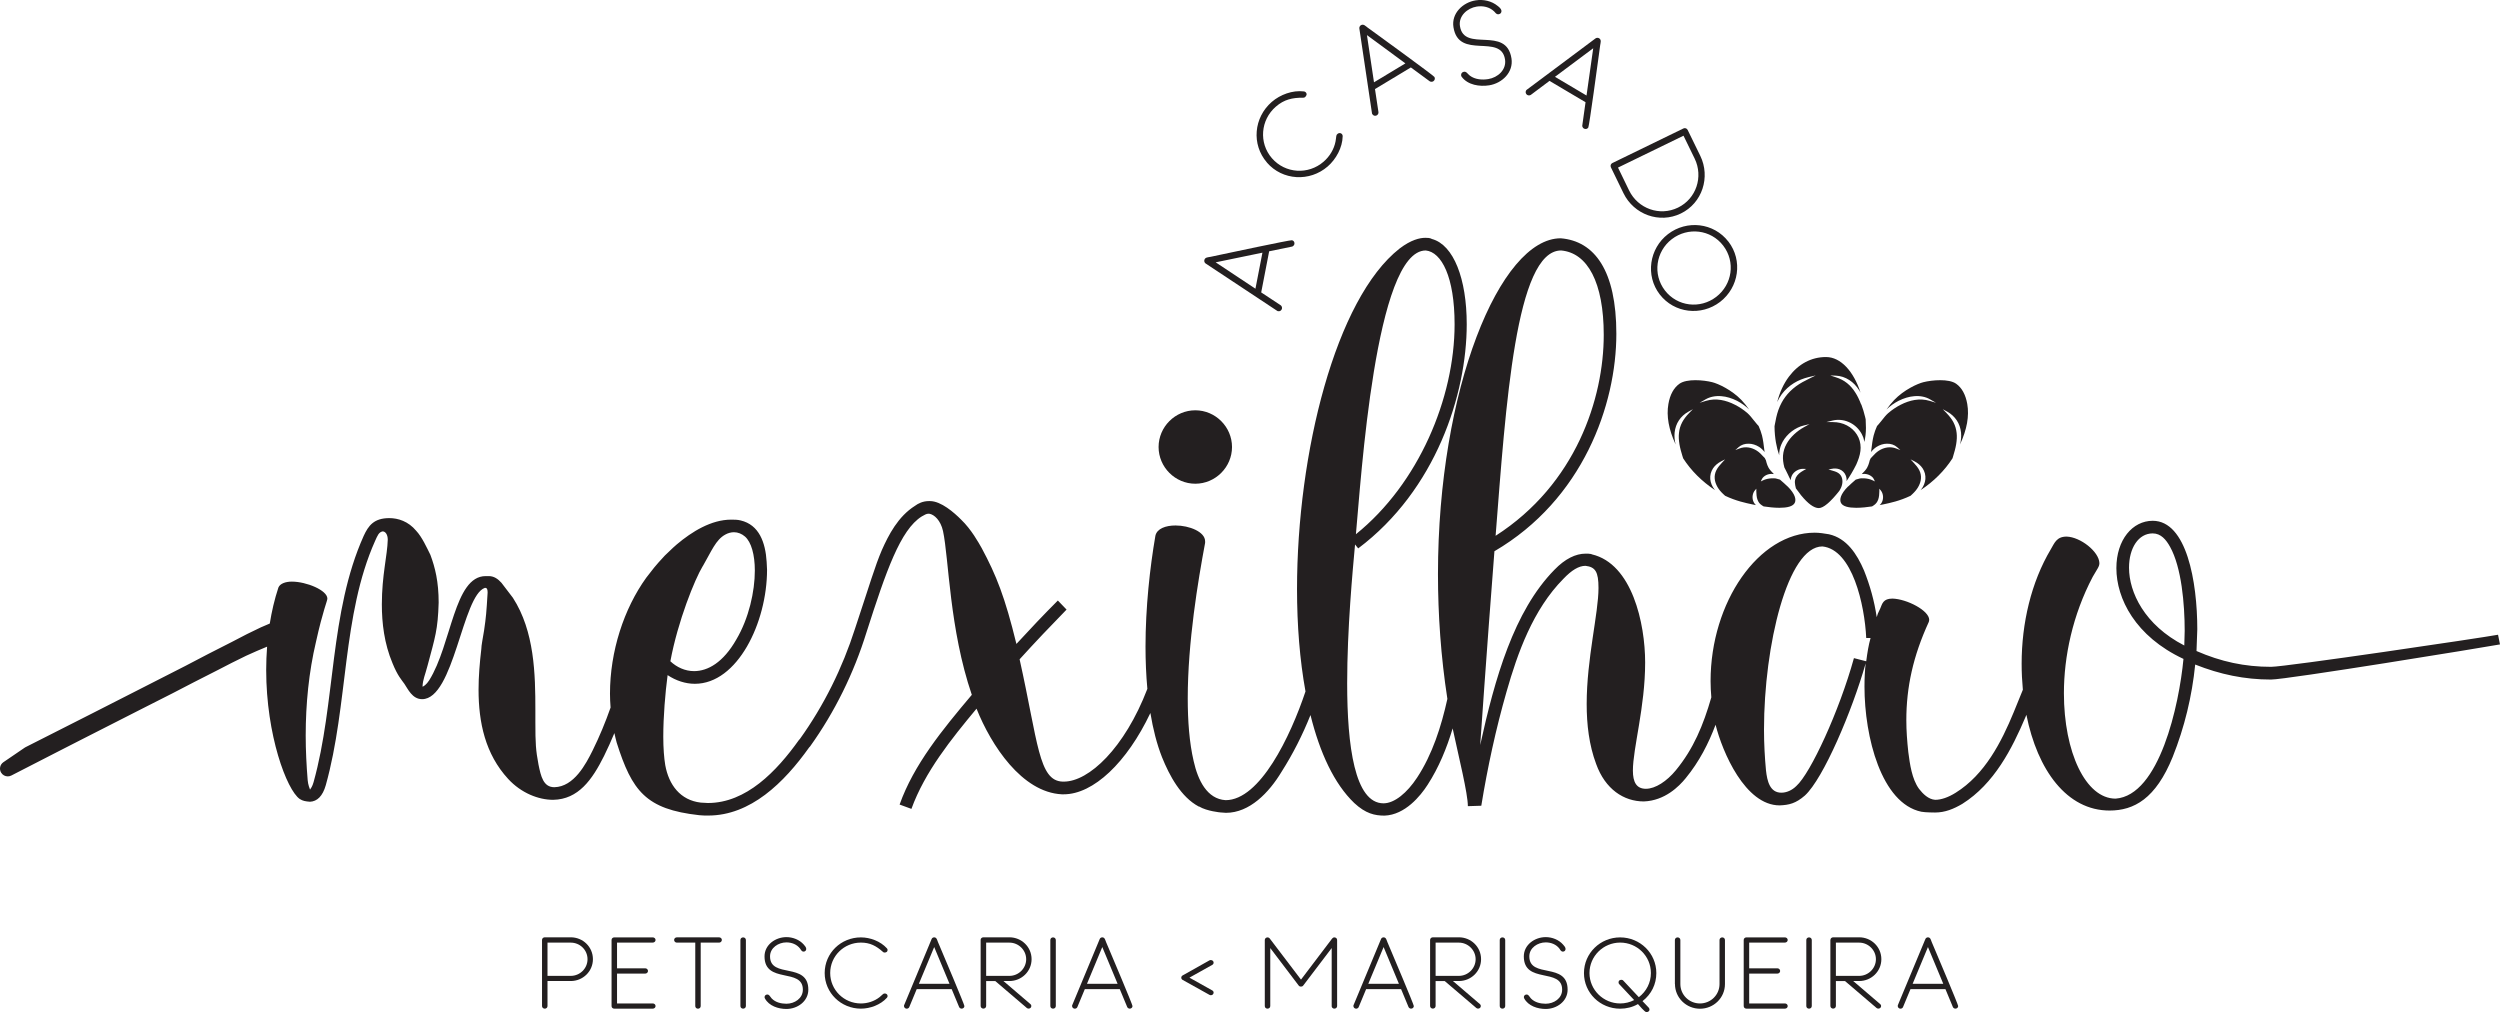 <?xml version="1.0" encoding="UTF-8"?>
<svg id="Layer_2" data-name="Layer 2" xmlns="http://www.w3.org/2000/svg" xmlns:xlink="http://www.w3.org/1999/xlink" viewBox="0 0 634.61 256.92">
  <defs>
    <style>
      .cls-1 {
        fill: none;
      }

      .cls-1, .cls-2, .cls-3 {
        stroke-width: 0px;
      }

      .cls-4 {
        clip-path: url(#clippath-1);
      }

      .cls-2, .cls-3 {
        fill: #231f20;
      }

      .cls-5 {
        clip-path: url(#clippath);
      }

      .cls-3 {
        fill-rule: evenodd;
      }
    </style>
    <clipPath id="clippath">
      <rect class="cls-1" x="419.51" y="80.12" width="83.88" height="59.31"/>
    </clipPath>
    <clipPath id="clippath-1">
      <rect class="cls-1" x="423.16" y="90" width="77" height="39"/>
    </clipPath>
  </defs>
  <g id="Layer_2-2" data-name="Layer 2">
    <g id="Layer_1-2" data-name="Layer 1-2">
      <g>
        <path class="cls-2" d="m321.6,41.27c3.96,4.57,10.87,4.93,15.42.99,2.14-1.85,3.75-4.8,3.81-7.66,0-.24-.03-.39-.19-.57-.29-.33-.79-.33-1.11-.05-.21.19-.28.28-.32.56-.07.46-.1.91-.19,1.36-.38,1.99-1.5,3.82-3.04,5.15-3.88,3.37-9.73,3.01-13.11-.89-3.38-3.89-2.88-9.74,1-13.09,2.1-1.82,4.18-2.29,6.91-2.27.2,0,.33,0,.5-.15.38-.33.56-.79.2-1.2-.15-.17-.29-.22-.52-.25-2.86-.34-5.97.8-8.13,2.67-4.57,3.96-5.2,10.8-1.22,15.39h-.01Z"/>
        <path class="cls-2" d="m362.9,20.62c.25.18.66.18.91.03.39-.24.54-.73.31-1.11-.25-.41-13.92-10.33-14.89-11.04l-2.06-1.49c-.5-.36-1.03-1.02-1.71-.61-.28.17-.44.5-.4.82l3.21,21.54c0,.09.05.17.11.25.23.38.75.5,1.12.27.28-.17.46-.51.41-.83l-.88-5.84,9.11-5.49,4.76,3.5h0Zm-14.12.27l-1.79-11.98,9.76,7.18-7.98,4.81h.01Z"/>
        <path class="cls-2" d="m370.89,19.15c.02.12.09.26.16.36,1.56,2.08,4.54,2.53,6.96,2.15,3.29-.52,6.22-3.31,5.67-6.83-1.33-8.42-12.01-1.4-13.08-8.19-.41-2.59,1.88-4.59,4.26-4.97,1.59-.25,3.23.09,4.42,1.23.15.15.27.32.41.45.23.21.45.32.78.26.46-.07.73-.48.66-.92-.07-.48-.59-.9-.95-1.18-1.52-1.26-3.64-1.73-5.57-1.42-3.27.51-6.22,3.3-5.66,6.81,1.32,8.39,12.04,1.5,13.09,8.18.41,2.64-1.85,4.62-4.27,5-1.59.25-3.34.11-4.66-.88-.29-.21-.5-.5-.76-.73-.23-.2-.45-.31-.76-.25-.45.07-.76.46-.69.91v.02Z"/>
        <path class="cls-2" d="m401.65,31.81c-.05.31.15.67.41.82.39.23.89.13,1.12-.26.25-.41,2.51-17.15,2.67-18.34l.34-2.52c.08-.61.41-1.39-.27-1.8-.28-.16-.65-.15-.91.04l-17.45,13.03c-.08.05-.12.12-.18.21-.22.38-.08.89.3,1.11.28.17.66.16.93-.03l4.72-3.54,9.15,5.42-.82,5.85h0Zm-6.93-12.31l9.71-7.25-1.7,12-8.01-4.75h0Z"/>
        <path class="cls-2" d="m412.11,49.04c2.63,5.41,9.12,7.8,14.57,5.15,5.44-2.64,7.55-9.23,4.93-14.63l-3.2-6.56c-.2-.41-.66-.59-1.07-.4l-18.06,8.79c-.41.2-.55.68-.36,1.09l3.19,6.56Zm-1.39-6.5l16.63-8.09,2.83,5.81c2.24,4.61.41,10.19-4.23,12.44-4.64,2.26-10.16.27-12.41-4.35l-2.82-5.81h0Z"/>
        <path class="cls-2" d="m438.74,61.33c-3.7-4.81-10.56-5.56-15.33-1.9-4.75,3.65-5.78,10.52-2.1,15.3,3.7,4.8,10.55,5.57,15.33,1.9,4.77-3.67,5.8-10.5,2.11-15.3h0Zm-16.12,12.39c-3.14-4.09-2.3-9.89,1.76-13.01,4.08-3.13,9.89-2.46,13.04,1.63,3.16,4.11,2.32,9.88-1.77,13.02-4.07,3.13-9.88,2.46-13.03-1.64h0Z"/>
        <path class="cls-2" d="m327.94,62.61c.3-.06.58-.37.64-.66.09-.45-.18-.89-.62-.97-.47-.09-16.98,3.43-18.16,3.68l-2.49.53c-.61.13-1.45.08-1.6.86-.06.32.07.66.34.84l18.16,12.02c.07.06.16.08.26.09.43.09.87-.22.95-.66.06-.32-.07-.68-.34-.86l-4.93-3.25,2.02-10.44,5.78-1.19h-.01Zm-9.25,10.68l-10.1-6.7,11.87-2.45-1.77,9.14h0Z"/>
        <g>
          <path class="cls-3" d="m303.42,122.79c5.11,0,9.32-4.21,9.32-9.32s-4.21-9.32-9.32-9.32-9.32,4.21-9.32,9.32,4.21,9.32,9.32,9.32Z"/>
          <path class="cls-3" d="m634.14,161.12c-4.3.8-53.94,8.15-57.64,8.15-6.71,0-12.72-1.3-18.93-4.01l.2-5.51c0-12.12-2.71-27.55-11.32-27.55-5.11,0-9.22,4.81-9.22,12.02,0,7.72,4.81,17.33,17.03,23.04-1.1,11.72-6.11,34.66-17.23,35.47-7.61,0-13.12-11.82-13.12-26.75,0-9.32,2.2-19.83,7.31-29.55,1.2-2.1,1.7-2.6,1.7-3.5-.1-2.91-4.81-6.61-8.32-6.72-2.6,0-3.1,1.7-4.01,3.21-5.01,8.41-7.41,18.83-7.41,29.05,0,2.25.11,4.46.31,6.62-.75,1.9-1.54,3.82-2.32,5.7-3.1,7.52-7.32,15.83-14.73,20.44-1.91,1.2-3.71,1.8-5.21,1.8-1.7-.11-3.11-1.5-4.11-2.8-1.8-2.5-2.3-6.21-2.71-9.32-.3-2.8-.5-5.41-.5-8.11,0-8.31,1.7-16.23,5.71-24.94l.1-.5c0-2.4-5.71-5.31-9.32-5.41-2.4,0-2.6,1.31-3.11,2.51-.7,1.5-.6,1.2-.9,2.2-.6-4.11-1.7-8.02-3.21-11.82-1.8-4.21-4.41-8.21-8.91-9.22-1.2-.2-2.41-.4-3.61-.4-14.22,0-26.44,17.63-26.44,37.66,0,1.37.07,2.75.19,4.13-2.05,7.11-4.52,13.06-9,18.51-2.3,2.8-5.21,4.71-7.61,4.71s-3.3-1.7-3.3-4.61c0-5.71,3.11-16.13,3.11-27.45,0-9.92-3.3-25.05-13.52-27.45l-.2-.09c-.5-.09-.9-.09-1.4-.09-2.5,0-5.21,1.3-7.91,4.1-10.32,10.52-15.13,27.65-18.84,44.48,0,0,1.61-23.54,3.61-49.19,22.44-13.12,30.95-37.16,30.95-55.2,0-16.03-5.51-23.54-14.12-24.24-15.42,0-31.16,38.27-31.16,85.25,0,10.22.73,20.92,2.39,31.67-1.54,6.97-3.81,14.11-7.7,20-2.5,3.81-5.71,6.51-8.52,6.51-7.31,0-9.22-14.62-9.22-30.45,0-13.92,1.4-28.65,2-35.26l.8,1c19.73-14.83,27.55-39.17,27.55-56.9,0-11.52-3.31-20.13-8.82-21.64-.3-.09-.3-.3-1.7-.3s-3.6.5-6.51,2.71c-16.23,12.72-26.05,51.89-26.05,86.45,0,9.17.7,18.03,2.15,25.99-3.83,11.47-11.57,27.6-20.28,27.6-4.71-.3-7.01-5.01-8.11-9.92-1.1-4.71-1.5-10.21-1.5-15.93,0-14.23,2.61-29.85,4.41-39.47v-.4c0-2.4-4.01-4.01-7.51-4.01-2.51,0-4.71.8-5.11,2.6-1.4,8.11-2.51,18.23-2.51,28.15,0,3.61.15,7.21.47,10.72-5.79,15.08-14.85,23.55-21.21,23.55h-.3c-6.11-.2-6.21-9.92-10.92-31.05,3.91-4.31,7.91-8.52,11.92-12.62l-2.21-2.3c-3.6,3.6-7.11,7.31-10.52,11.02-2.91-11.92-5.11-17.43-8.82-24.34-.8-1.4-2.61-4.71-5.21-7.21-1.8-1.81-5.11-4.71-7.91-4.71h-.3c-1.5,0-2.7.6-3.5,1.2-4.31,2.71-6.71,7.41-8.41,11.22-1.8,4.21-3.01,8.51-6.81,19.94-3.21,10.02-7.91,19.54-14.02,28.05l-.2.2c-5.71,8.01-13.42,16.03-23.14,16.03l-1.8-.1c-5.21-.6-8.12-4.51-9.02-9.52-.3-1.8-.5-4.3-.5-7.21,0-5.11.5-11.12,1.1-15.63,2.11,1.4,4.51,2.2,6.91,2.2,10.82,0,18.33-15.53,18.33-28.95l-.1-2c-.3-4.91-1.9-9.42-6.61-10.52-.8-.2-1.6-.2-2.41-.2-5.01,0-9.92,3.01-13.82,6.31-.4.3-1,.9-3,2.8-2.71,2.91-2.91,3.31-4.71,5.61-5.71,7.91-9.22,18.74-9.22,29.45,0,1.18.06,2.35.15,3.53-1.31,3.73-2.82,7.38-4.56,10.9-1.7,3.41-4.71,9.22-9.72,9.32-2.8,0-3.41-2.8-4.01-5.71-.7-3.71-.8-5.41-.8-10.82v-3.01c0-9.11-.2-20.03-5.71-28.55l-2.9-3.8c-.9-1-1.91-1.7-3.21-1.7h-.8c-8.02,0-8.62,17.33-14.33,26.45-.7,1.11-1.5,1.61-1.7,1.61.1-1.91.6-2.71,1.3-5.41,1.9-7.11,2.6-9.02,2.8-15.93,0-5.31-.9-8.91-2.1-12.12-.9-1.8-2.11-4.51-3.61-6.11-2-2.41-4.61-3.21-6.81-3.21-3.91,0-5.31,1.9-6.51,4.51-8.72,19.43-7.11,42.38-12.72,62.51-.3,1.1-.7,1.6-.9,1.9-.1-.3-.5-1.2-.6-2.41-.3-3.7-.5-7.51-.5-11.32,0-8.01.8-16.13,2.6-23.74,1.8-8.12,2.9-10.42,2.9-11.02,0-2.11-5.31-4.31-9.02-4.31-1.6,0-3,.5-3.41,1.5-1,3.03-1.7,6.09-2.19,9.14-.75.32-1.51.64-2.26.97-2.28,1.06-4.64,2.25-7.38,3.71-4.05,2.05-8,4.06-11.81,6.09-4.08,2.09-8.18,4.18-12.28,6.26-3.76,1.91-7.51,3.82-11.25,5.73-5.65,2.88-11.33,5.76-17.01,8.62-.08.04-.15.08-.22.13l-5.41,3.69c-.86.59-1.12,1.74-.58,2.64.37.62,1.02.96,1.69.96.31,0,.62-.07.91-.22,4.01-2.08,8.06-4.15,12.1-6.21l5.38-2.75c5.14-2.64,10.32-5.26,15.5-7.89,2.63-1.33,5.26-2.67,7.91-4.01,3.63-1.91,7.42-3.83,11.08-5.69l.51-.26c2.25-1.17,4.67-2.42,7.14-3.6,1.73-.8,3.53-1.57,5.3-2.3-.15,2-.23,3.98-.23,5.92,0,16.53,5.21,30.45,8.52,32.75.8.5,1.4.6,2.6.7,1.81-.09,3.21-1.4,4.01-4.21,5.71-20.44,4.11-43.18,12.52-62.01.6-1.3.9-2.21,1.91-2.41.7,0,1.3.8,1.3,2.11-.1,4-1.5,9.02-1.5,16.43,0,4.71.6,9.92,2.71,14.93,1.3,3.21,2.3,4.21,3,5.21.9,1.3,2,3.91,4.51,3.91,8.11,0,10.22-26.34,15.93-28.25h.1c.5,0,.6.5.6,1.2-.3,5.01-.4,6.21-.9,9.62-.3,1.9-.7,3.81-.7,4.71-.4,3.41-.7,6.91-.7,10.32,0,8.31,1.7,16.33,7.51,22.64,3.31,3.6,7.71,5.31,11.42,5.31,6.41-.11,9.92-5.11,12.92-11.12.94-1.9,1.81-3.85,2.63-5.82.18.81.36,1.62.58,2.41,3.91,12.32,7.41,16.93,20.94,18.43.8.09,1.5.09,2.3.09h0c10.72,0,19.23-8.3,25.64-17.32l.2-.2c6.31-8.81,11.12-18.63,14.32-28.95,5.01-15.63,8.62-26.05,14.03-29.45.7-.4,1.2-.7,1.7-.7h.2c1.3.2,2.91,1.7,3.51,4.41,1.5,7.01,1.6,24.84,7.31,41.57-7.52,8.91-14.73,17.73-18.33,27.85l3,1.1c3.41-9.41,10.12-17.73,16.53-25.44,3.71,9.32,11.52,21.23,21.64,21.74h.5c7.52,0,16.03-8.07,21.99-20.64.67,4.04,1.62,7.85,2.95,11.22,1.9,4.71,4.81,10.12,9.32,12.52h.1c2,1.2,5.41,1.5,5.41,1.5l1.4.1c6.01,0,10.92-5.11,14.12-10.42,2.91-4.57,5.35-9.41,7.34-14.4,2.38,9.6,6.03,17.46,11.1,22.32,2.9,2.7,5.21,3.21,7.71,3.21h0c5.21-.2,9.12-5.01,10.92-7.82,2.84-4.38,4.86-9.31,6.36-14.32,1.56,7.31,3.86,16.51,3.86,19.74h0l3.41-.11c1.6-9.82,3.71-19.53,6.41-28.95,2.8-9.82,6.71-20.84,14.43-28.65,2.1-2.2,3.91-3.3,5.61-3.3,2.5.3,3.3,1.5,3.3,5.61,0,6.51-3,17.93-3,29.45,0,5.21.6,10.42,2.4,15.23,2.3,6.41,7.01,9.52,12.12,9.52,5.31-.2,8.92-3.81,10.62-5.91,3.46-4.21,5.81-8.85,7.58-13.56,1.73,6.93,7.52,20.47,16.26,20.47,2.4-.09,4.11-.5,6.41-2.5,4.71-4.31,12.02-21.54,15.43-33.56-.2,1.8-.3,3.81-.3,5.91,0,12.82,4.31,29.65,14.43,31.76,1,.2,3.5.2,3.5.2,2.5,0,4.71-.9,6.91-2.2,8.11-5.11,12.62-14.02,16.03-22.04.08-.18.15-.38.23-.56,2.81,14.09,10.29,24.3,21.11,24.3,6.21,0,11.72-3,16.03-13.62,3-7.51,4.91-15.43,5.71-23.44,6.31,2.51,12.52,3.81,19.24,3.81,4.01,0,53.73-8.12,58.13-8.92l-.49-2.43.02-.03Zm-237.86-97.54c6.71.6,10.82,8.11,10.82,21.44,0,16.03-7.01,37.87-27.45,50.99,2.6-33.16,5.11-72.43,16.63-72.43Zm-34.36,0c4.01.4,7.32,6.71,7.32,18.73,0,18.73-9.12,40.47-25.05,53.3,1.3-13.83,4.91-72.03,17.73-72.03h0Zm-183.52,80.14c2.2-3.81,3.3-6.71,5.71-8.02.7-.4,1.5-.6,2.2-.6,1,0,2,.4,2.8,1.1,1.6,1.4,2.5,4.61,2.5,8.62,0,5.31-1.5,12.12-4.71,17.53-3.31,5.81-7.21,8.01-10.72,8.01-2.3,0-4.41-1-6.01-2.5,1.9-10.22,6.21-20.84,8.21-24.14h.02Zm295.32,24.14l-3.11-.8c-3.71,13.43-11.02,29.25-14.62,32.46-1.1,1.1-2.5,1.7-3.8,1.7-2.91,0-3.61-2.91-3.91-5.71-.3-3.2-.5-6.71-.5-10.32,0-21.34,6.01-46.48,14.83-46.48,7.61.8,10.72,14.82,11.12,23.24h1.1c-.5,1.8-.8,3.61-1.1,5.91h-.01Zm80.74-4.01c-10.12-5.21-14.02-13.52-14.02-19.74,0-5.01,2.4-8.71,6.01-8.71,2.1,0,3.41,1.61,4.41,3.41,2.91,5.21,3.71,14.53,3.71,21.34l-.1,3.7h-.01Z"/>
        </g>
        <g class="cls-5">
          <g class="cls-4">
            <g>
              <path class="cls-2" d="m472.43,102.65c-.47-1.22-.93-2.17-1.45-2.97-.28-.46-.61-.9-.96-1.31-.32-.38-.7-.75-1.16-1.12-.45-.35-.9-.65-1.36-.88-.53-.27-1.11-.48-1.55-.62l-1.35-.45,1.43.06c.57.02,1.17.13,1.77.32.59.2,1.14.46,1.65.8.93.59,1.78,1.47,2.51,2.61.12.19.22.38.33.58-1.75-5.4-5.02-9.04-8.77-9.04s-6.99,1.77-9.4,4.96c-1.36,1.81-2.37,4.02-2.99,6.46.32-.7.7-1.37,1.16-1.99.83-1.11,1.9-2.08,3.08-2.81,1.11-.69,2.38-1.2,3.8-1.54l1.74-.41-1.6.79c-1.14.56-2.34,1.18-3.4,1.96-1.09.81-2,1.71-2.71,2.68-.71.94-1.31,2.07-1.78,3.37-.43,1.22-.68,2.5-.92,3.82l-.05.31c.03,3.07.55,5.46,1.19,7.34h0v-.45c0-.11.01-.21.03-.31,0-.05.01-.09.02-.14l.02-.15c.03-.24.07-.5.15-.74l.02-.09c.07-.25.14-.52.26-.76l.06-.15c.09-.22.19-.45.32-.66.56-1,1.36-1.91,2.29-2.62.97-.74,2.04-1.26,3.09-1.5l1.43-.34-1.29.71c-.95.52-1.83,1.15-2.61,1.88-.83.78-1.48,1.6-1.93,2.44-.51.91-.81,1.89-.89,2.91-.07.91.04,1.91.34,3.05.13.27.27.52.39.76.22.43.42.8.55,1.12.18.41.41.88.68,1.36,0-.38.09-.76.25-1.1.25-.55.7-1.03,1.27-1.35.54-.31,1.13-.46,1.71-.43l.7.03-.61.34c-.52.29-.92.56-1.24.84-.35.32-.62.67-.8,1.04-.17.39-.26.81-.23,1.25.02.44.12.89.24,1.38v.05c.43.61.87,1.2,1.31,1.75,1.77,2.17,3.29,3.28,4.52,3.28,1.16,0,2.92-1.48,5.22-4.38l.23-.41c.29-.51.47-1.05.53-1.59.06-.54,0-1.06-.19-1.5-.19-.45-.51-.83-.95-1.09-.44-.27-.99-.43-1.6-.6l-.79-.22.8-.17c.71-.16,1.41-.11,2.02.12.7.27,1.29.84,1.56,1.53.19.45.26.95.22,1.45.82-1.2,1.7-2.64,2.49-4.25l.27-.65c.54-1.32.81-2.49.81-3.56,0-1.21-.32-2.36-.94-3.33-.6-.97-1.49-1.79-2.57-2.35-1.03-.54-2.25-.83-3.52-.83h-1.69l1.64-.4c1.3-.31,2.72-.19,3.98.35,1.27.52,2.38,1.46,3.12,2.63l.26.44c.06.11.11.22.15.32.02.05.04.11.07.16l.2.47c.05.16.08.3.11.44l.13.57v.1c.27-1.18.41-2.38.41-3.6,0-.74-.03-1.46-.07-2.18l-.12-.53c-.26-1.1-.59-2.2-.98-3.24"/>
              <path class="cls-2" d="m453.76,123.49c-.53-.53-1.17-1.09-1.79-1.62-.03-.03-.07-.06-.1-.09-.02-.02-.04-.03-.06-.04-.39-.13-.78-.23-1.05-.29-.31-.05-.62-.04-.96-.03h-.12c-.38.02-.74.07-1.1.15-.38.09-.73.21-1.11.39l-.5.25.23-.51c.23-.52.69-.85,1.03-1.04h0c.42-.23.91-.35,1.4-.37.22,0,.44.02.66.05-.55-.54-1.03-1.07-1.33-1.57-.12-.2-.22-.43-.31-.66,0-.02-.01-.03-.02-.05-.14-.37-.26-.77-.36-1.2-.08-.19-.17-.38-.27-.55,0,0-.01-.01-.01-.02-.12-.12-.24-.23-.34-.35-.56-.61-1.08-1.15-1.7-1.54-.64-.41-1.36-.7-2.11-.81-.78-.11-1.56-.03-2.3.26l-1.04.4.83-.74c.66-.59,1.59-.91,2.58-.88.89.01,1.8.29,2.64.82h0c.53.35,1,.79,1.38,1.3-.03-.23-.06-.45-.09-.68-.14-1.17-.28-2.38-.57-3.54-.2-.77-.49-1.57-.85-2.38l-.43-.48c-.24-.27-.5-.6-.78-.95-.49-.62-1.05-1.34-1.63-1.85-.99-.85-2.05-1.56-3.16-2.12-1.18-.61-2.38-1.02-3.56-1.22-1.3-.21-2.57-.14-3.75.21l-1.67.5,1.51-.87c1.12-.65,2.55-.94,4.03-.8,1.28.1,2.61.5,3.95,1.17,1.16.6,2.18,1.34,3.07,2.2-.65-.92-1.32-1.73-1.94-2.39-2.47-2.57-5.87-4.15-7.44-4.54-2.21-.55-6.42-.92-8.3.4-1.45,1.03-2.4,2.76-2.81,5.14-.53,3.06.07,6.44,1.84,10.28-.27-1.01-.36-2.04-.26-3.04.12-1.14.5-2.21,1.09-3.09.59-.89,1.41-1.64,2.36-2.17l1.19-.66-.95.97c-.79.82-1.37,1.59-1.77,2.35-.45.85-.72,1.76-.81,2.7h0c-.1.86-.06,1.81.12,2.89.17,1.02.46,2.02.72,2.87l.21.68c2,3.12,4.78,5.9,8.14,8.11-.07-.07-.14-.15-.2-.23-.59-.75-.96-1.67-1.05-2.59-.04-.47,0-.95.12-1.44.15-.5.34-.94.59-1.31.48-.71,1.19-1.32,2.05-1.76l1.01-.51-.77.83c-.54.58-1.1,1.22-1.45,1.93-.35.69-.49,1.44-.42,2.16.05.69.3,1.41.72,2.14.35.6.83,1.18,1.42,1.73l.5.46c2.74,1.31,5.28,1.84,6.8,2.16.2.04.38.08.55.11.09.02.26.06.48.1-.32-.29-.58-.66-.72-1.1-.31-.92-.12-1.96.46-2.66l.35-.41v.73c.02.34.02.66.06.97.04.37.1.7.21,1.01.23.7.6,1.17,1.19,1.54l.4.25c1.19.18,2.66.35,4.01.35,1.88,0,3.53-.32,3.93-1.36.28-.73.18-2.02-1.88-4.09"/>
              <path class="cls-2" d="m469.15,123.49c.53-.53,1.17-1.09,1.78-1.62.03-.03.07-.06.1-.09.02-.02.04-.03.06-.04.39-.13.78-.23,1.05-.29.31-.05.62-.04.96-.03h.12c.37.02.74.07,1.1.15.38.09.73.21,1.11.39l.5.25-.23-.51c-.23-.52-.69-.85-1.04-1.04h0c-.42-.23-.91-.35-1.4-.37-.22,0-.44.02-.66.05.55-.54,1.03-1.07,1.33-1.57.12-.2.22-.43.31-.66,0-.02.01-.03.02-.05.15-.37.26-.77.36-1.2.08-.19.17-.38.26-.55,0,0,.02-.01.02-.02.12-.12.23-.23.34-.35.56-.61,1.08-1.15,1.7-1.54.64-.41,1.36-.7,2.11-.81.78-.11,1.55-.03,2.3.26l1.04.4-.83-.74c-.66-.59-1.59-.91-2.58-.88-.89.01-1.81.29-2.64.82-.54.35-1,.79-1.38,1.3.03-.23.05-.45.08-.68.14-1.17.29-2.38.58-3.54.2-.77.49-1.57.85-2.38l.43-.48c.24-.27.5-.6.78-.95.49-.62,1.04-1.34,1.63-1.85.99-.85,2.05-1.56,3.15-2.12,1.18-.61,2.38-1.02,3.56-1.22,1.31-.21,2.57-.14,3.75.21l1.67.5-1.51-.87c-1.12-.65-2.55-.94-4.03-.8-1.28.1-2.61.5-3.95,1.17-1.16.6-2.18,1.34-3.07,2.2.65-.92,1.31-1.73,1.94-2.39,2.46-2.57,5.87-4.15,7.44-4.54,2.22-.55,6.43-.92,8.3.4,1.45,1.03,2.4,2.76,2.82,5.14.53,3.06-.07,6.44-1.84,10.28.26-1.01.36-2.04.26-3.04-.12-1.14-.5-2.21-1.09-3.09-.59-.89-1.41-1.64-2.36-2.17l-1.19-.66.94.97c.79.82,1.37,1.59,1.77,2.35.44.85.71,1.76.81,2.7h0c.1.86.06,1.81-.12,2.89-.17,1.02-.46,2.02-.72,2.87l-.2.68c-2,3.12-4.78,5.9-8.14,8.11.07-.07.14-.15.2-.23.59-.75.96-1.67,1.05-2.59.04-.47,0-.95-.12-1.44-.14-.5-.34-.94-.59-1.31-.48-.71-1.19-1.32-2.05-1.76l-1.01-.51.77.83c.54.58,1.1,1.22,1.45,1.93.35.69.49,1.44.42,2.16-.05.69-.3,1.41-.72,2.14-.35.6-.83,1.18-1.42,1.73l-.5.46c-2.74,1.31-5.28,1.84-6.81,2.16-.2.04-.38.08-.55.11-.09.02-.26.06-.48.1.33-.29.58-.66.72-1.1.3-.92.12-1.96-.46-2.66l-.34-.41v.73c-.02.34-.03.66-.06.97-.04.37-.11.7-.21,1.01-.24.7-.61,1.17-1.19,1.54l-.39.25c-1.2.18-2.66.35-4.01.35-1.88,0-3.53-.32-3.93-1.36-.28-.73-.18-2.02,1.88-4.09"/>
            </g>
          </g>
        </g>
        <path class="cls-2" d="m138.98,239.28h5.9c2.34,0,4.26,1.86,4.26,4.21s-1.93,4.23-4.26,4.23h-5.9v-8.44Zm-.7,16.77c.38,0,.7-.28.7-.66v-6.36h5.9c3.08,0,5.63-2.44,5.63-5.55s-2.54-5.55-5.63-5.55h-6.6c-.37,0-.69.29-.69.66v16.79c0,.38.32.66.69.66h0Z"/>
        <path class="cls-2" d="m155.24,238.61v16.77c0,.4.3.66.69.66h9.78c.37,0,.7-.28.7-.66s-.33-.66-.7-.66h-9.08v-7.58h7.17c.37,0,.69-.3.69-.66s-.31-.68-.69-.68h-7.17v-6.53h9.08c.37,0,.7-.29.7-.66s-.33-.66-.7-.66h-9.78c-.38,0-.69.27-.69.66Z"/>
        <path class="cls-2" d="m171.81,239.28h4.68v16.11c0,.38.31.66.69.66s.69-.28.69-.66v-16.11h4.68c.36,0,.69-.31.69-.68s-.32-.66-.69-.66h-10.74c-.37,0-.69.29-.69.66s.31.68.69.68h0Z"/>
        <path class="cls-2" d="m187.95,255.38c0,.4.31.66.69.66s.7-.27.7-.66v-16.77c0-.39-.32-.66-.7-.66s-.69.27-.69.66v16.77Z"/>
        <path class="cls-2" d="m194.08,253.12c0,.11.04.22.09.32,1.02,1.92,3.41,2.68,5.46,2.68,2.77,0,5.56-1.92,5.56-4.9,0-7.12-9.72-2.72-9.72-8.45,0-2.2,2.15-3.55,4.16-3.55,1.34,0,2.65.5,3.48,1.59.11.14.18.3.29.43.16.2.33.32.6.32.39,0,.66-.3.66-.68,0-.4-.37-.82-.62-1.1-1.09-1.24-2.78-1.9-4.41-1.9-2.76,0-5.56,1.92-5.56,4.89,0,7.09,9.73,2.8,9.73,8.45,0,2.23-2.12,3.57-4.17,3.57-1.34,0-2.77-.34-3.73-1.33-.21-.21-.34-.48-.54-.7-.16-.19-.33-.31-.59-.31-.38,0-.69.29-.69.66h0Z"/>
        <path class="cls-2" d="m209.34,246.99c0,5.05,4.16,9.05,9.19,9.05,2.36,0,4.99-.97,6.59-2.75.13-.15.19-.26.19-.46,0-.37-.32-.64-.68-.64-.24,0-.33.02-.51.18-.29.25-.55.52-.86.76-1.33,1.04-3.04,1.59-4.73,1.59-4.29,0-7.79-3.43-7.79-7.73s3.51-7.72,7.79-7.72c2.32,0,3.89.84,5.59,2.35.13.11.21.18.41.18.41,0,.78-.19.78-.65,0-.19-.06-.3-.19-.44-1.62-1.78-4.21-2.76-6.59-2.76-5.05,0-9.19,3.97-9.19,9.05h0Z"/>
        <path class="cls-2" d="m243.47,255.63c.09.24.39.41.64.41.38,0,.7-.28.7-.66,0-.4-5.5-13.38-5.89-14.3l-.83-1.96c-.2-.48-.3-1.18-.96-1.18-.27,0-.54.17-.64.42l-6.98,16.79c-.04.07-.04.14-.04.22,0,.37.32.68.69.68.27,0,.55-.16.65-.41l1.89-4.55h8.88l1.89,4.55h0Zm-10.22-5.89l3.89-9.34,3.89,9.34h-7.78Z"/>
        <path class="cls-2" d="m250.33,247.72v-8.44h5.91c2.31,0,4.25,1.89,4.25,4.21s-1.93,4.23-4.25,4.23h-5.91,0Zm-1.4-9.12v16.77c0,.38.33.66.7.66s.7-.27.7-.66v-6.34h2.31l8.01,6.84c.13.11.3.16.46.16.38,0,.69-.28.69-.66,0-.19-.08-.37-.23-.48l-6.85-5.86h1.51c3.08,0,5.63-2.44,5.63-5.55s-2.55-5.55-5.63-5.55h-6.61c-.37,0-.7.29-.7.66h.01Z"/>
        <path class="cls-2" d="m266.62,255.38c0,.4.31.66.69.66s.7-.27.7-.66v-16.77c0-.39-.32-.66-.7-.66s-.69.27-.69.66v16.77Z"/>
        <path class="cls-2" d="m286.14,255.63c.09.24.39.41.64.41.38,0,.7-.28.7-.66,0-.4-5.5-13.38-5.89-14.3l-.83-1.96c-.2-.48-.3-1.18-.96-1.18-.27,0-.54.17-.64.42l-6.98,16.79c-.04.07-.04.14-.04.22,0,.37.32.68.69.68.27,0,.55-.16.65-.41l1.89-4.55h8.88l1.89,4.55h0Zm-10.22-5.89l3.89-9.34,3.89,9.34h-7.78Z"/>
        <path class="cls-2" d="m299.86,248.19c0,.23.14.44.34.55l6.82,3.8c.11.06.24.09.37.09.37,0,.68-.29.68-.66,0-.23-.13-.44-.33-.55l-5.81-3.25,5.81-3.25c.2-.11.33-.33.33-.56,0-.38-.32-.65-.69-.65-.12,0-.25,0-.36.07l-6.82,3.83c-.22.13-.34.32-.34.58h0Z"/>
        <path class="cls-2" d="m338.03,255.38c0,.38.32.66.69.66s.7-.27.7-.66v-16.77c0-.39-.32-.66-.7-.66-.24,0-.44.13-.58.31l-7.89,10.41-7.91-10.41c-.14-.19-.36-.31-.59-.31-.37,0-.69.29-.69.66v16.77c0,.4.31.66.69.66s.7-.27.7-.66v-14.72l7.22,9.52c.13.18.36.27.57.27.23,0,.43-.09.57-.27l7.23-9.52v14.72h-.01Z"/>
        <path class="cls-2" d="m357.55,255.63c.1.24.39.41.64.41.38,0,.7-.28.7-.66,0-.4-5.5-13.38-5.89-14.3l-.83-1.96c-.2-.48-.3-1.18-.96-1.18-.27,0-.54.17-.64.42l-6.98,16.79c-.04.07-.04.14-.04.22,0,.37.32.68.69.68.27,0,.55-.16.65-.41l1.89-4.55h8.88l1.89,4.55h0Zm-10.22-5.89l3.89-9.34,3.89,9.34h-7.78Z"/>
        <path class="cls-2" d="m364.42,247.72v-8.44h5.91c2.31,0,4.25,1.89,4.25,4.21s-1.93,4.23-4.25,4.23h-5.91Zm-1.4-9.12v16.77c0,.38.33.66.7.66s.7-.27.7-.66v-6.34h2.31l8.02,6.84c.13.11.3.16.46.16.38,0,.69-.28.69-.66,0-.19-.08-.37-.23-.48l-6.85-5.86h1.51c3.08,0,5.63-2.44,5.63-5.55s-2.55-5.55-5.63-5.55h-6.61c-.37,0-.7.29-.7.66h0Z"/>
        <path class="cls-2" d="m380.7,255.38c0,.4.31.66.69.66s.7-.27.7-.66v-16.77c0-.39-.32-.66-.7-.66s-.69.27-.69.66v16.77Z"/>
        <path class="cls-2" d="m386.83,253.12c0,.11.04.22.08.32,1.02,1.92,3.41,2.68,5.46,2.68,2.78,0,5.56-1.92,5.56-4.9,0-7.12-9.72-2.72-9.72-8.45,0-2.2,2.15-3.55,4.16-3.55,1.34,0,2.66.5,3.49,1.59.11.14.18.3.28.43.17.2.33.32.61.32.39,0,.66-.3.66-.68,0-.4-.37-.82-.63-1.1-1.09-1.24-2.77-1.9-4.41-1.9-2.76,0-5.56,1.92-5.56,4.89,0,7.09,9.73,2.8,9.73,8.45,0,2.23-2.12,3.57-4.18,3.57-1.34,0-2.77-.34-3.73-1.33-.21-.21-.34-.48-.53-.7-.17-.19-.33-.31-.59-.31-.38,0-.69.29-.69.66h.01Z"/>
        <path class="cls-2" d="m415.78,254.87c.27.32,1.75,2.05,2.13,2.05s.8-.19.8-.64c0-.15-.06-.37-.17-.47l-1.6-1.68c2.25-1.74,3.51-4.28,3.51-7.12,0-5.06-4.15-9.06-9.19-9.06s-9.18,4.02-9.18,9.06,4.12,9.04,9.18,9.04c1.57,0,3.15-.38,4.52-1.17h0Zm-.96-1.01c-1.09.57-2.32.86-3.55.86-4.26,0-7.79-3.45-7.79-7.72s3.51-7.73,7.79-7.73,7.8,3.41,7.8,7.73c0,2.44-1.13,4.65-3.06,6.13l-3.95-4.21c-.11-.12-.25-.2-.41-.2-.43,0-.79.15-.79.63,0,.18.01.3.16.46l3.8,4.05h0Z"/>
        <path class="cls-2" d="m425.18,249.79c0,3.5,2.88,6.27,6.35,6.27s6.34-2.75,6.34-6.27v-11.18c0-.38-.31-.66-.69-.66s-.69.29-.69.66v11.18c0,2.75-2.23,4.93-4.97,4.93s-4.97-2.18-4.97-4.93v-11.18c0-.38-.32-.66-.7-.66s-.69.29-.69.66v11.18h.02Z"/>
        <path class="cls-2" d="m442.63,238.61v16.77c0,.4.31.66.69.66h9.78c.37,0,.7-.28.7-.66s-.33-.66-.7-.66h-9.08v-7.58h7.17c.37,0,.69-.3.69-.66s-.31-.68-.69-.68h-7.17v-6.53h9.08c.37,0,.7-.29.7-.66s-.33-.66-.7-.66h-9.78c-.38,0-.69.27-.69.66Z"/>
        <path class="cls-2" d="m458.52,255.38c0,.4.31.66.69.66s.7-.27.7-.66v-16.77c0-.39-.32-.66-.7-.66s-.69.27-.69.66v16.77Z"/>
        <path class="cls-2" d="m466.03,247.72v-8.44h5.91c2.31,0,4.25,1.89,4.25,4.21s-1.93,4.23-4.25,4.23h-5.91Zm-1.4-9.12v16.77c0,.38.33.66.7.66s.7-.27.7-.66v-6.34h2.31l8.01,6.84c.13.11.3.16.47.16.38,0,.69-.28.69-.66,0-.19-.08-.37-.23-.48l-6.85-5.86h1.51c3.08,0,5.63-2.44,5.63-5.55s-2.55-5.55-5.63-5.55h-6.6c-.37,0-.7.29-.7.66h-.01Z"/>
        <path class="cls-2" d="m495.73,255.63c.09.24.39.41.64.41.38,0,.7-.28.7-.66,0-.4-5.5-13.38-5.89-14.3l-.83-1.96c-.2-.48-.29-1.18-.96-1.18-.27,0-.53.17-.64.42l-6.99,16.79c-.03.07-.03.14-.03.22,0,.37.32.68.69.68.27,0,.55-.16.65-.41l1.89-4.55h8.88l1.89,4.55h0Zm-10.22-5.89l3.89-9.34,3.89,9.34h-7.78Z"/>
      </g>
    </g>
  </g>
</svg>